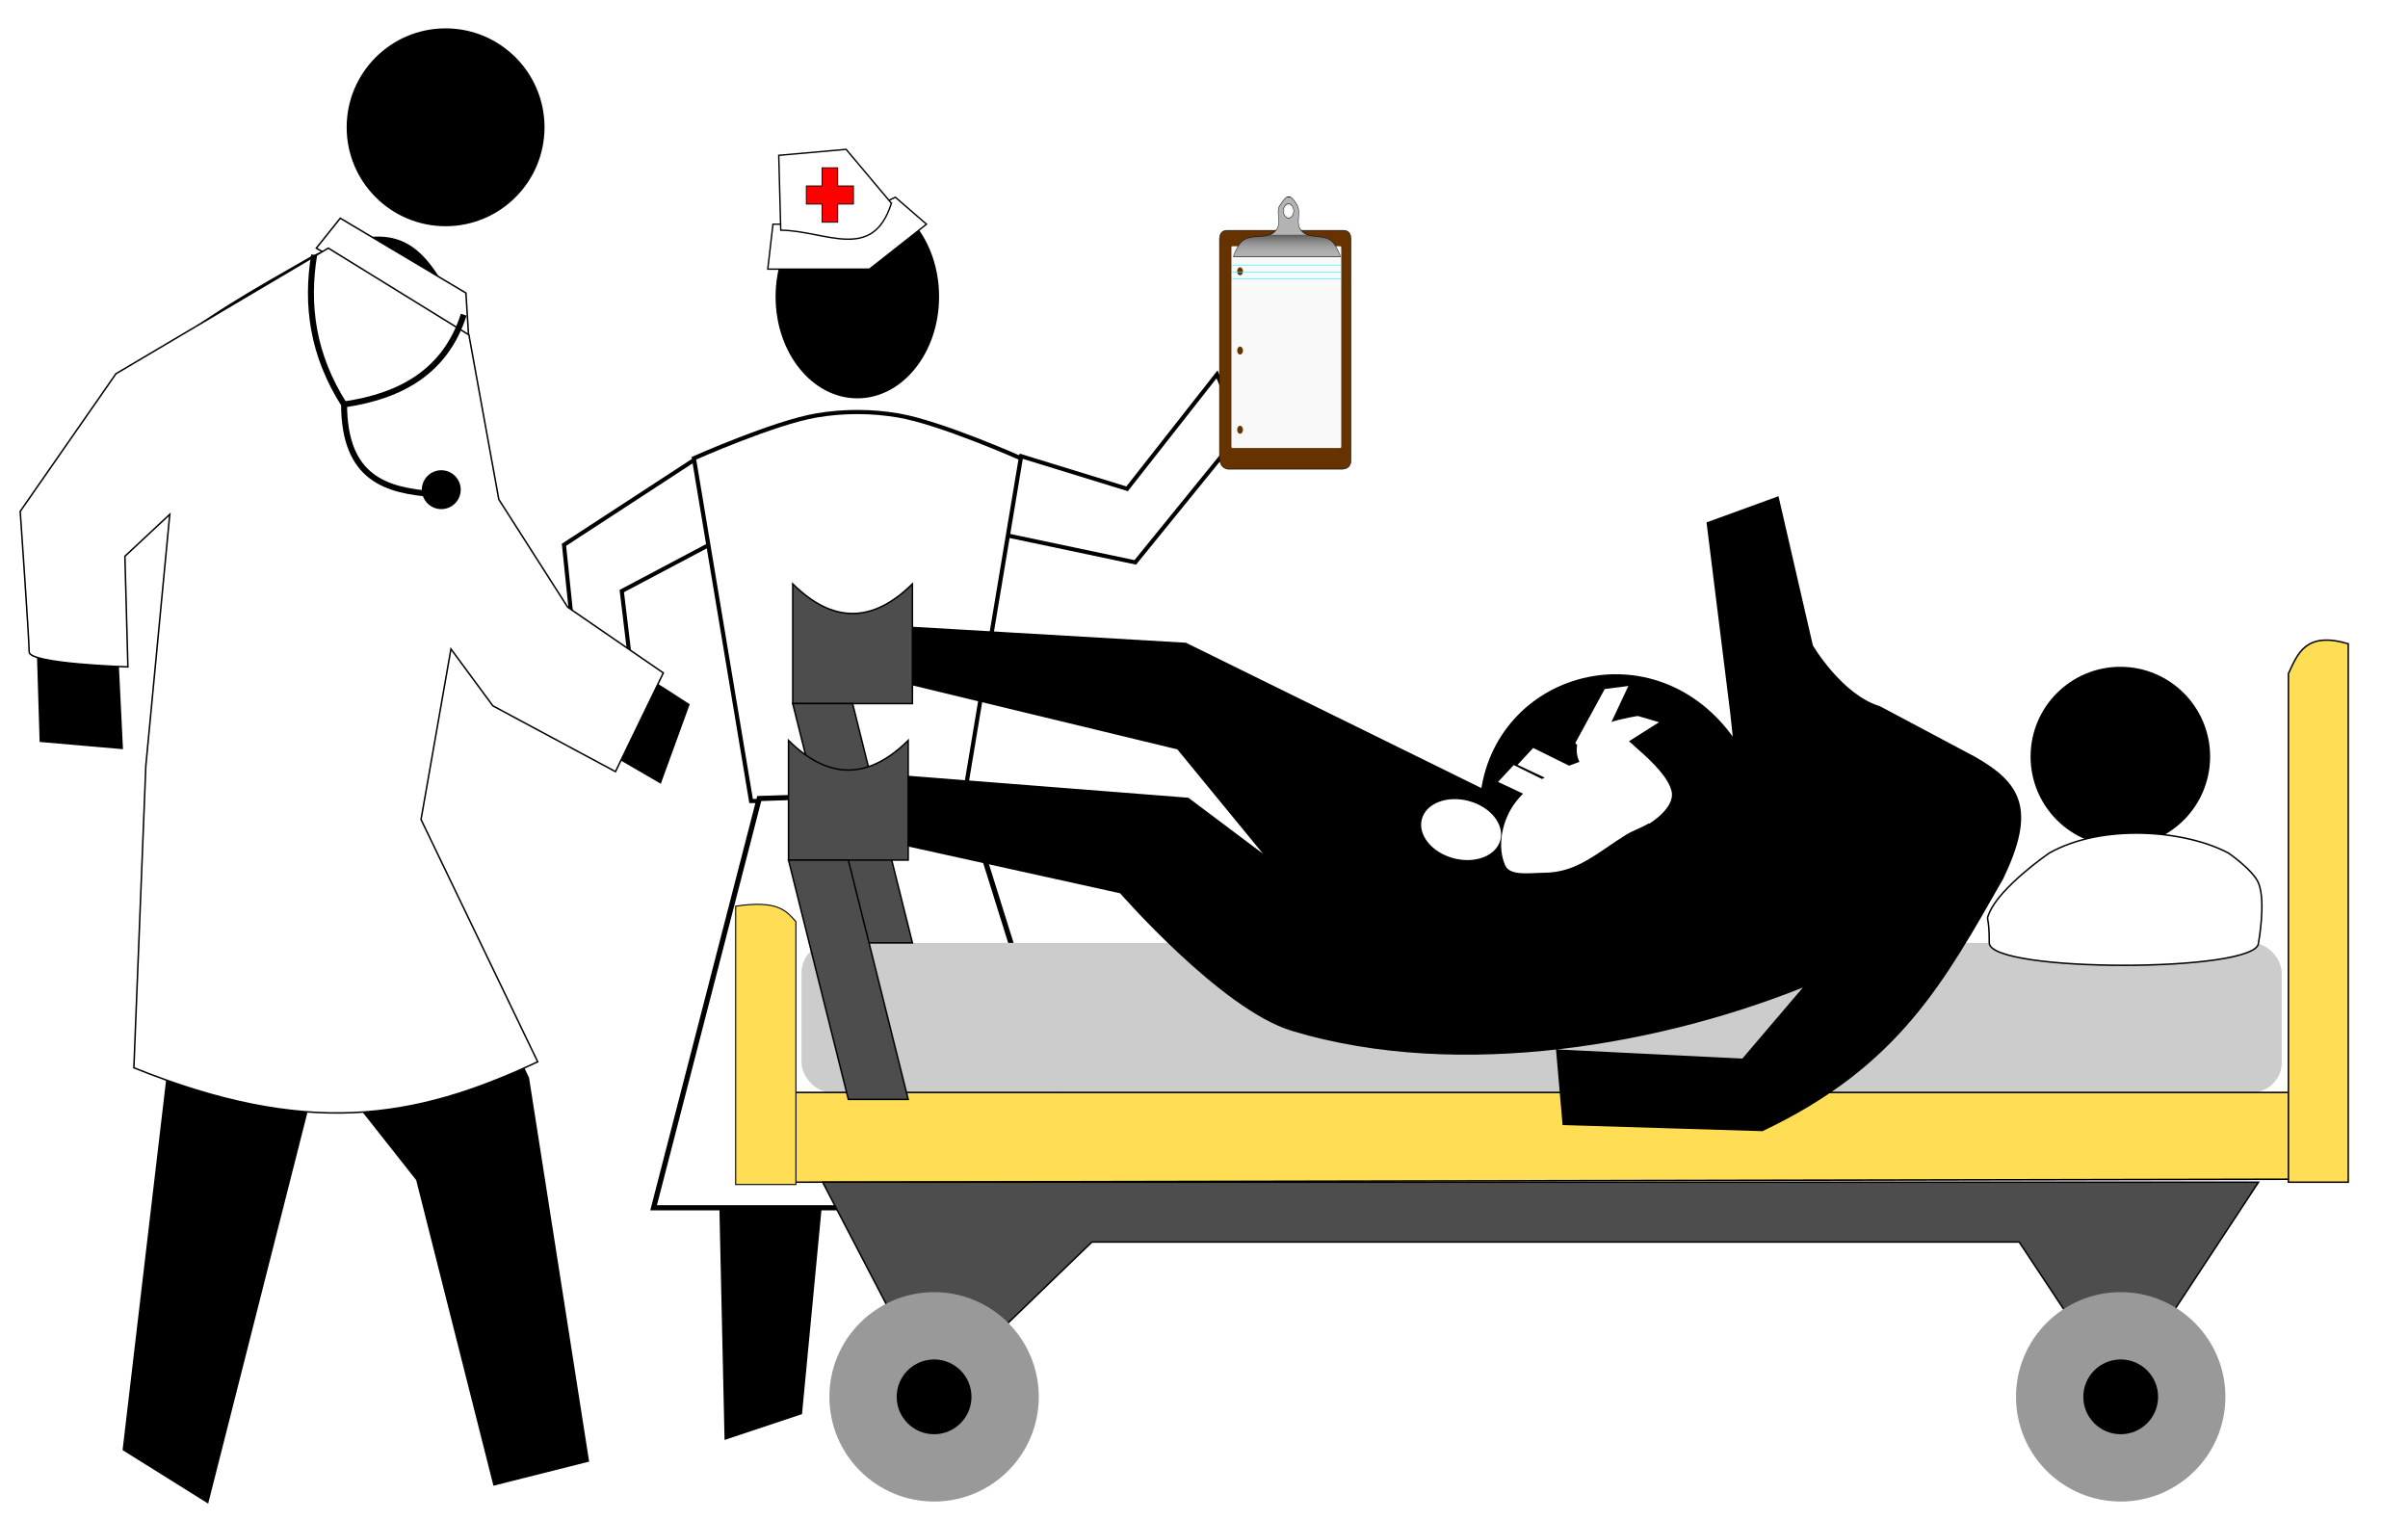 <?xml version="1.0" encoding="UTF-8" standalone="no"?>
<!-- Created with Inkscape (http://www.inkscape.org/) -->

<svg
   xmlns:dc="http://purl.org/dc/elements/1.1/"
   xmlns:cc="http://creativecommons.org/ns#"
   xmlns:rdf="http://www.w3.org/1999/02/22-rdf-syntax-ns#"
   xmlns:svg="http://www.w3.org/2000/svg"
   xmlns="http://www.w3.org/2000/svg"
   xmlns:xlink="http://www.w3.org/1999/xlink"
   xmlns:sodipodi="http://sodipodi.sourceforge.net/DTD/sodipodi-0.dtd"
   xmlns:inkscape="http://www.inkscape.org/namespaces/inkscape"
   width="454.378mm"
   height="286.738mm"
   viewBox="0 0 1610 1016"
   id="svg2"
   version="1.1"
   inkscape:version="0.91 r13725"
   sodipodi:docname="pedestrian-birth.svg"
   inkscape:export-filename="/home/algot/Documents/runeman.org/clipart/pedestrian-birth.png"
   inkscape:export-xdpi="28.891655"
   inkscape:export-ydpi="28.891655">
  <title
     id="title3525">Pedestrian Birth</title>
  <defs
     id="defs4">
    <linearGradient
       id="linearGradient53771"
       inkscape:collect="always">
      <stop
         id="stop53773"
         offset="0"
         style="stop-color:#000000;stop-opacity:1" />
      <stop
         id="stop53775"
         offset="1"
         style="stop-color:#b3b3b3;stop-opacity:0;" />
    </linearGradient>
    <linearGradient
       gradientUnits="userSpaceOnUse"
       y2="353.851"
       x2="355.77"
       y1="296.851"
       x1="355.77"
       id="linearGradient53777"
       xlink:href="#linearGradient53771"
       inkscape:collect="always" />
    <filter
       id="filter53895"
       inkscape:label="Drop Shadow"
       style="color-interpolation-filters:sRGB">
      <feFlood
         id="feFlood53897"
         result="flood"
         flood-color="rgb(0,0,0)"
         flood-opacity="0.498" />
      <feComposite
         id="feComposite53899"
         result="composite1"
         operator="in"
         in2="SourceGraphic"
         in="flood" />
      <feGaussianBlur
         id="feGaussianBlur53901"
         result="blur"
         stdDeviation="2"
         in="composite1" />
      <feOffset
         id="feOffset53903"
         result="offset"
         dy="4"
         dx="4" />
      <feComposite
         id="feComposite53905"
         result="composite2"
         operator="over"
         in2="offset"
         in="SourceGraphic" />
    </filter>
  </defs>
  <sodipodi:namedview
     id="base"
     pagecolor="#ffffff"
     bordercolor="#666666"
     borderopacity="1.0"
     inkscape:pageopacity="0.0"
     inkscape:pageshadow="2"
     inkscape:zoom="0.5"
     inkscape:cx="885.62846"
     inkscape:cy="519.24968"
     inkscape:document-units="px"
     inkscape:current-layer="layer1"
     showgrid="false"
     fit-margin-top="0"
     fit-margin-left="0"
     fit-margin-right="0"
     fit-margin-bottom="0"
     inkscape:window-width="1366"
     inkscape:window-height="712"
     inkscape:window-x="0"
     inkscape:window-y="0"
     inkscape:window-maximized="1">
    <inkscape:grid
       type="xygrid"
       id="grid3483"
       originx="850.043"
       originy="-494.387" />
  </sodipodi:namedview>
  <g
     inkscape:label="Layer 1"
     inkscape:groupmode="layer"
     id="layer1"
     transform="translate(850.043,458.024)">
    <path
       style="fill:#ffffff;fill-rule:evenodd;stroke:#000000;stroke-width:2.733px;stroke-linecap:butt;stroke-linejoin:miter;stroke-opacity:1"
       d="m -167.512,-153.087 71.056,21.863 60.124,-76.522 16.398,38.261 -71.056,87.453 -103.851,-21.863 z"
       id="path3342-3"
       inkscape:connector-curvature="0"
       sodipodi:nodetypes="ccccccc" />
    <path
       sodipodi:nodetypes="ccccccc"
       inkscape:connector-curvature="0"
       id="path3344-6"
       d="m -368.609,-97.643 -65.704,34.784 11.595,96.623 -38.649,-15.46 -11.595,-112.083 88.893,-57.974 z"
       style="fill:#ffffff;fill-rule:evenodd;stroke:#000000;stroke-width:2.733px;stroke-linecap:butt;stroke-linejoin:miter;stroke-opacity:1" />
    <path
       sodipodi:nodetypes="ccccc"
       inkscape:connector-curvature="0"
       id="path3352"
       d="m -369.75,256.85 5.466,245.963 49.193,-16.398 21.863,-229.565 z"
       style="fill:#000000;fill-rule:evenodd;stroke:#000000;stroke-width:2.733px;stroke-linecap:butt;stroke-linejoin:miter;stroke-opacity:1" />
    <path
       style="fill:#000000;fill-rule:evenodd;stroke:#000000;stroke-width:2.733px;stroke-linecap:butt;stroke-linejoin:miter;stroke-opacity:1"
       d="m -183.806,256.85 -5.466,245.963 -49.193,-16.398 -21.863,-229.565 z"
       id="path5398"
       inkscape:connector-curvature="0"
       sodipodi:nodetypes="ccccc" />
    <path
       style="fill:#ffffff;fill-rule:evenodd;stroke:#000000;stroke-width:2.797px;stroke-linecap:butt;stroke-linejoin:miter;stroke-opacity:1"
       d="m -167.546,-151.637 c 0,0 -53.535,-23.808 -81.962,-28.644 -17.979,-3.059 -36.663,-3.059 -54.641,0 -28.427,4.836 -81.962,28.644 -81.962,28.644 l 38.249,229.153 142.067,0 z"
       id="path3340"
       inkscape:connector-curvature="0"
       sodipodi:nodetypes="csscccc" />
    <ellipse
       style="opacity:1;fill:#000000;fill-opacity:1;stroke:none;stroke-width:1;stroke-linecap:round;stroke-linejoin:bevel;stroke-miterlimit:4;stroke-dasharray:none;stroke-dashoffset:0;stroke-opacity:1"
       id="path3346-4"
       cx="276.828"
       cy="-259.671"
       rx="54.658"
       ry="67.967"
       transform="scale(-1,1)" />
    <path
       style="fill:#ffffff;fill-rule:evenodd;stroke:#000000;stroke-width:3.453px;stroke-linecap:butt;stroke-linejoin:miter;stroke-opacity:1"
       d="m -205.782,71.313 87.024,278.155 -294.277,0 70.626,-273.621 z"
       id="path3348-5"
       inkscape:connector-curvature="0"
       sodipodi:nodetypes="ccccc" />
    <g
       transform="matrix(-0.275,0,0,0.381,106.643,-420.74)"
       id="layer1-7"
       inkscape:label="Layer 1">
      <path
         sodipodi:nodetypes="ccccccccc"
         inkscape:connector-curvature="0"
         id="path52958"
         d="m 209.989,302.35 c -12.236,-0.014 -21.027,3.907 -20.002,19.047 l 0,380.931 c -1.026,13.675 7.766,18 20.002,19.047 l 280.021,0 c 14.36,-1.953 18.903,-9.516 20.002,-19.047 l 0,-380.931 c 1.026,-15.14 -7.766,-19.061 -20.002,-19.047 z"
         style="fill:#663300;fill-opacity:1;fill-rule:evenodd;stroke:#000000;stroke-width:0.976px;stroke-linecap:butt;stroke-linejoin:miter;stroke-opacity:1;filter:url(#filter53895)" />
      <path
         id="rect53909"
         d="m 482.32,334.276 c 1.423,0 2.568,1.146 2.568,2.568 l 0,348.863 c 0,1.423 -1.146,2.568 -2.568,2.568 l -261.863,0 c -1.423,0 -2.568,-1.146 -2.568,-2.568 l 0,-348.863 c 0,-1.423 1.146,-2.568 2.568,-2.568 l 261.863,0 z m -18.432,37 a 7,7 0 0 0 -7,7 7,7 0 0 0 7,7 7,7 0 0 0 7,-7 7,7 0 0 0 -7,-7 z m 0,139 a 7,7 0 0 0 -7,7 7,7 0 0 0 7,7 7,7 0 0 0 7,-7 7,7 0 0 0 -7,-7 z m 0,139 a 7,7 0 0 0 -7,7 7,7 0 0 0 7,7 7,7 0 0 0 7,-7 7,7 0 0 0 -7,-7 z"
         style="opacity:1;fill:#f9f9f9;fill-opacity:1;stroke:#cccccc;stroke-width:0.1;stroke-linecap:round;stroke-linejoin:round;stroke-miterlimit:4;stroke-dasharray:none;stroke-dashoffset:0;stroke-opacity:1"
         inkscape:connector-curvature="0" />
      <path
         inkscape:connector-curvature="0"
         id="path52960"
         d="m 345.623,247.342 c -5.579,0.072 -11.898,4.268 -20.623,15.02 -8.822,10.871 1.977,29.316 -6,40 -16.848,22.564 -56.78,8.304 -79,24 -12.176,8.601 -20,26 -20,26 l 260,0 c 0,0 -7.777,-17.466 -20,-26 -24.477,-17.09 -68.314,0.392 -87,-24 -8.108,-10.585 3.822,-30.023 -6,-40 -8.257,-8.387 -14.204,-15.112 -21.377,-15.02 z M 346,259.861 a 12.5,12.5 0 0 1 12.5,12.5 12.5,12.5 0 0 1 -12.5,12.5 12.5,12.5 0 0 1 -12.5,-12.5 12.5,12.5 0 0 1 12.5,-12.5 z"
         style="fill:#b3b3b3;fill-rule:evenodd;stroke:#000000;stroke-width:1px;stroke-linecap:butt;stroke-linejoin:miter;stroke-opacity:1" />
      <circle
         style="opacity:1;fill:none;fill-opacity:1;stroke:#cccccc;stroke-width:0.808;stroke-linecap:round;stroke-linejoin:round;stroke-miterlimit:4;stroke-dasharray:none;stroke-dashoffset:0;stroke-opacity:1"
         id="circle53764"
         cx="346"
         cy="272.362"
         r="10.096" />
      <path
         inkscape:connector-curvature="0"
         id="path53766"
         d="m 345.623,247.342 c -1.505,0.019 -3.067,0.352 -4.713,1.02 l 9.645,0 c -1.606,-0.673 -3.235,-1.041 -4.932,-1.02 z m -46.279,67.02 c -19.01,4.78 -43.612,0.888 -59.344,12 -12.176,8.601 -20,26 -20,26 l 260,0 c 0,0 -7.777,-17.466 -20,-26 -17.967,-12.545 -46.355,-6.476 -67.58,-12 l -93.076,0 z"
         style="fill:url(#linearGradient53777);fill-opacity:1;fill-rule:evenodd;stroke:#000000;stroke-width:0.1;stroke-linecap:butt;stroke-linejoin:miter;stroke-opacity:1" />
      <path
         inkscape:connector-curvature="0"
         id="path53922"
         d="m 217.888,367.277 267,0"
         style="fill:none;fill-rule:evenodd;stroke:#00ffff;stroke-width:1px;stroke-linecap:butt;stroke-linejoin:miter;stroke-opacity:1" />
      <path
         style="fill:none;fill-rule:evenodd;stroke:#00ffff;stroke-width:1px;stroke-linecap:butt;stroke-linejoin:miter;stroke-opacity:1"
         d="m 217.888,379.277 267,0"
         id="path53924"
         inkscape:connector-curvature="0" />
      <path
         inkscape:connector-curvature="0"
         id="path53926"
         d="m 217.888,391.277 267,0"
         style="fill:none;fill-rule:evenodd;stroke:#00ffff;stroke-width:1px;stroke-linecap:butt;stroke-linejoin:miter;stroke-opacity:1" />
    </g>
    <path
       sodipodi:nodetypes="ccccccc"
       style="fill:#ffffff;fill-rule:evenodd;stroke:#000000;stroke-width:0.931px;stroke-linecap:butt;stroke-linejoin:miter;stroke-opacity:1"
       d="m -230.594,-308.135 -38.124,30.04 -67.981,0 3.466,-30.03 43.72,0 38.124,-18.028 z"
       id="path5852"
       inkscape:connector-curvature="0" />
    <path
       style="fill:#ffffff;fill-rule:evenodd;stroke:#000000;stroke-width:0.931px;stroke-linecap:butt;stroke-linejoin:miter;stroke-opacity:1"
       d="m -254.054,-322.147 -30.261,-36.028 -45.056,4.004 1.335,50.05 c 29.847,0.228 61.449,21.754 73.981,-18.026 z"
       id="path5854"
       inkscape:connector-curvature="0"
       sodipodi:nodetypes="ccccc" />
    <path
       style="fill:#ff0000;fill-rule:evenodd;stroke:#000000;stroke-width:0.565px;stroke-linecap:butt;stroke-linejoin:miter;stroke-opacity:1"
       d="m -289.918,-345.863 -10.511,0 0,12.143 -10.511,0 0,12.143 10.511,0 0,12.143 10.511,0 0,-12.143 10.511,0 0,-12.143 -10.511,0 z"
       id="path5856"
       inkscape:connector-curvature="0" />
    <rect
       style="opacity:1;fill:#cccccc;fill-opacity:1;stroke:none;stroke-width:2;stroke-linecap:round;stroke-linejoin:bevel;stroke-miterlimit:4;stroke-dasharray:none;stroke-dashoffset:0;stroke-opacity:1"
       id="rect3485"
       width="989.698"
       height="100"
       x="-314.142"
       y="172.362"
       ry="20" />
    <path
       style="fill:#ffdd55;fill-rule:evenodd;stroke:#000000;stroke-width:1px;stroke-linecap:butt;stroke-linejoin:miter;stroke-opacity:1"
       d="m -320,272.362 0,60 1000,-2 0,-58 z"
       id="path3489"
       inkscape:connector-curvature="0"
       sodipodi:nodetypes="ccccc" />
    <g
       id="layer1-9"
       inkscape:label="Layer 1"
       transform="matrix(0,4.042,-4.042,0,2152.489,-1014.26)">
      <g
         transform="translate(-64.535,15.463)"
         id="g3203">
        <path
           style="fill:#000000;stroke:#000000;stroke-width:1px;stroke-linecap:butt;stroke-linejoin:miter;stroke-opacity:1"
           d="m 388.75,435.939 c -10.639,-22.389 -24.519,-29.796 -41.5,-39.5 -11.173,-5.346 -15.242,-2.984 -19.5,4.5 l -8.327,15.657 c -1.991,6.503 -10.327,11.369 -10.327,11.369 l -24.207,5.576 4,11 31.361,-3.898 5.673,-0.6 c -19.654,12.377 -12.905,39.122 7.327,41.895 l -24.297,49.395 -2.642,45.216 7.842,3.389 11.5,-47.599 20.598,-16.901 -11.667,15.548 -3.817,48.654 10.601,-1.203 8.084,-36.619 c 0,0 19.259,-16.737 22.748,-28.336 8.296,-27.583 2.283,-61.468 -7.947,-86.044 l 13.5,11.5 -1.5,30.5 11.5,-1 z"
           id="path3139"
           inkscape:connector-curvature="0"
           sodipodi:nodetypes="cccccccccccccccccccaccccc" />
        <circle
           style="color:#000000;display:inline;overflow:visible;visibility:visible;fill:#000000;fill-opacity:1;fill-rule:nonzero;stroke:none;stroke-width:6;marker:none;enable-background:accumulate"
           id="path3143"
           transform="matrix(0.84,0,0,0.84,928.984,405.304)"
           cx="-716.299"
           cy="-34.131"
           r="17.678" />
      </g>
    </g>
    <g
       id="g3350"
       transform="matrix(-0.198,-0.343,0.343,-0.198,-12.291,-7.9)"
       style="fill:#ffffff;stroke:none">
      <path
         sodipodi:nodetypes="ssssssss"
         inkscape:connector-curvature="0"
         id="path3336"
         d="m -494.236,206.585 c -19.691,-1.883 -31.967,31.223 -42.929,50.333 -27.977,48.772 -15.585,94.402 -13.792,152.987 0.647,21.131 -8.815,49.079 4.727,63.194 26.402,27.519 75.845,18.265 106.352,-2.748 20.344,-14.013 30.289,-44.609 35.451,-71.437 8.283,-43.049 10.049,-94.042 -9.454,-131.883 -16.398,-31.815 -48.559,-57.405 -80.355,-60.446 z"
         style="fill:#ffffff;fill-rule:evenodd;stroke:none;stroke-width:0.892px;stroke-linecap:butt;stroke-linejoin:miter;stroke-opacity:1" />
      <path
         sodipodi:nodetypes="ccccccc"
         inkscape:connector-curvature="0"
         id="path3338"
         d="m -504.286,271.505 90,72.286 60,-40 -11.429,-37.143 -65.714,45.714 -67.143,-75.143 z"
         style="fill:#ffffff;fill-rule:evenodd;stroke:none;stroke-width:1px;stroke-linecap:butt;stroke-linejoin:miter;stroke-opacity:1" />
      <path
         sodipodi:nodetypes="csccccc"
         inkscape:connector-curvature="0"
         id="path3342"
         d="m -554.305,452.35 c 0,0 0.593,51.239 28.326,60.031 42.608,13.508 146.778,-37.162 146.778,-37.162 l 43.776,62.889 15.45,-37.162 -54.076,-88.617 z"
         style="fill:#ffffff;fill-rule:evenodd;stroke:none;stroke-width:0.95px;stroke-linecap:butt;stroke-linejoin:miter;stroke-opacity:1" />
      <path
         sodipodi:nodetypes="cscccac"
         style="fill:#ffffff;fill-rule:evenodd;stroke:none;stroke-width:0.926px;stroke-linecap:butt;stroke-linejoin:miter;stroke-opacity:1"
         d="m -551.505,452.338 c 0,0 27.601,39.489 53.909,48.611 29.234,10.136 80.864,-8.578 80.864,-8.578 l 2.45,60.049 26.955,-25.735 c 0,0 36.502,-89.683 7.351,-114.378 -44.798,-37.952 -171.53,40.032 -171.53,40.032 z"
         id="path3344"
         inkscape:connector-curvature="0" />
      <ellipse
         transform="matrix(0.707,0.707,-0.707,0.707,0,0)"
         ry="68.571"
         rx="50"
         cy="407.752"
         cx="-163.995"
         id="path3346"
         style="opacity:1;fill:#ffffff;fill-opacity:1;stroke:none;stroke-width:2;stroke-linecap:round;stroke-linejoin:bevel;stroke-miterlimit:4;stroke-dasharray:none;stroke-dashoffset:0;stroke-opacity:1" />
      <path
         style="fill:#ffffff;fill-rule:evenodd;stroke:none;stroke-width:1px;stroke-linecap:butt;stroke-linejoin:miter;stroke-opacity:1"
         d="m -525.714,292.362 120,94.286 60,-40 -11.429,-37.143 -65.714,45.714 L -520,258.076 Z"
         id="path3348"
         inkscape:connector-curvature="0"
         sodipodi:nodetypes="ccccccc" />
    </g>
    <path
       style="fill:#ffffff;fill-rule:evenodd;stroke:#000000;stroke-width:1px;stroke-linecap:butt;stroke-linejoin:miter;stroke-opacity:1"
       d="m 480,152.362 c 7.216,-17.421 40,-40 40,-40 35.811,-20.132 91.089,-15.413 120,0 0,0 16.392,11.29 20,20 5.102,12.318 0,40 0,40 0,20 -180,20 -180,0 0,-20 -2.551,-13.841 0,-20 z"
       id="path3487"
       inkscape:connector-curvature="0"
       sodipodi:nodetypes="sssssss" />
    <path
       style="fill:#4d4d4d;fill-rule:evenodd;stroke:#000000;stroke-width:1px;stroke-linecap:butt;stroke-linejoin:miter;stroke-opacity:1"
       d="M -300,332.362 -225.858,474.588 -120,372.362 l 620,0 67.071,101.213 L 660,332.362 Z"
       id="path3495"
       inkscape:connector-curvature="0"
       sodipodi:nodetypes="ccccccc" />
    <g
       id="g3497"
       transform="translate(8.485,43.858)">
      <circle
         r="70"
         cy="432.007"
         cx="-233.988"
         id="path3491"
         style="opacity:1;fill:#999999;fill-opacity:1;stroke:none;stroke-width:2;stroke-linecap:round;stroke-linejoin:bevel;stroke-miterlimit:4;stroke-dasharray:none;stroke-dashoffset:0;stroke-opacity:1" />
      <circle
         r="25"
         style="opacity:1;fill:#000000;fill-opacity:1;stroke:none;stroke-width:2;stroke-linecap:round;stroke-linejoin:bevel;stroke-miterlimit:4;stroke-dasharray:none;stroke-dashoffset:0;stroke-opacity:1"
         id="circle3493"
         cx="-233.988"
         cy="432.007" />
    </g>
    <g
       transform="translate(801.859,43.858)"
       id="g3501">
      <circle
         style="opacity:1;fill:#999999;fill-opacity:1;stroke:none;stroke-width:2;stroke-linecap:round;stroke-linejoin:bevel;stroke-miterlimit:4;stroke-dasharray:none;stroke-dashoffset:0;stroke-opacity:1"
         id="circle3503"
         cx="-233.988"
         cy="432.007"
         r="70" />
      <circle
         cy="432.007"
         cx="-233.988"
         id="circle3505"
         style="opacity:1;fill:#000000;fill-opacity:1;stroke:none;stroke-width:2;stroke-linecap:round;stroke-linejoin:bevel;stroke-miterlimit:4;stroke-dasharray:none;stroke-dashoffset:0;stroke-opacity:1"
         r="25" />
    </g>
    <path
       style="fill:#ffdd55;fill-rule:evenodd;stroke:#000000;stroke-width:1px;stroke-linecap:butt;stroke-linejoin:miter;stroke-opacity:1"
       d="m 680,-7.638 c 6.31,-13.69 11.698,-28.302 40,-20 l 0,360 -40,0 z"
       id="path3507"
       inkscape:connector-curvature="0"
       sodipodi:nodetypes="ccccc" />
    <path
       sodipodi:nodetypes="ccccc"
       inkscape:connector-curvature="0"
       id="path3509"
       d="m -317.894,158.17 c -6.354,-7.076 -11.779,-14.629 -40.278,-10.338 l 0,186.084 40.278,0 z"
       style="fill:#ffdd55;fill-rule:evenodd;stroke:#000000;stroke-width:0.721px;stroke-linecap:butt;stroke-linejoin:miter;stroke-opacity:1" />
    <g
       id="g3515">
      <path
         sodipodi:nodetypes="ccccc"
         inkscape:connector-curvature="0"
         id="path3511"
         d="m -320,-67.638 0,80 80,0 0,-80 c -26.667,26.366 -53.333,26.432 -80,0 z"
         style="fill:#4d4d4d;fill-rule:evenodd;stroke:#000000;stroke-width:1px;stroke-linecap:butt;stroke-linejoin:miter;stroke-opacity:1" />
      <path
         inkscape:connector-curvature="0"
         id="path3513"
         d="m -320,12.362 40,160 40,0 -40,-160 z"
         style="fill:#4d4d4d;fill-rule:evenodd;stroke:#000000;stroke-width:1px;stroke-linecap:butt;stroke-linejoin:miter;stroke-opacity:1" />
    </g>
    <g
       id="g3519"
       transform="translate(-2.828,104.652)">
      <path
         style="fill:#4d4d4d;fill-rule:evenodd;stroke:#000000;stroke-width:1px;stroke-linecap:butt;stroke-linejoin:miter;stroke-opacity:1"
         d="m -320,-67.638 0,80 80,0 0,-80 c -26.667,26.366 -53.333,26.432 -80,0 z"
         id="path3521"
         inkscape:connector-curvature="0"
         sodipodi:nodetypes="ccccc" />
      <path
         style="fill:#4d4d4d;fill-rule:evenodd;stroke:#000000;stroke-width:1px;stroke-linecap:butt;stroke-linejoin:miter;stroke-opacity:1"
         d="m -320,12.362 40,160 40,0 -40,-160 z"
         id="path3523"
         inkscape:connector-curvature="0" />
    </g>
    <g
       id="layer1-0"
       inkscape:label="Layer 1"
       transform="matrix(-4.454,0,0,4.454,618.21,-2119.32)">
      <g
         transform="translate(-64.535,15.463)"
         id="g3203-7">
        <path
           style="fill:#000000;stroke:#000000;stroke-width:1px;stroke-linecap:butt;stroke-linejoin:miter;stroke-opacity:1"
           d="m 388.75,435.939 c -10.639,-22.389 -24.519,-29.796 -41.5,-39.5 -11.173,-5.346 -15.242,-2.984 -19.5,4.5 l -5.5,30.5 c -1.991,6.503 -6.874,13.114 -11.034,17.448 -6.125,6.381 -12.435,9.578 -19.966,14.552 l 4,11 25,-14.5 8.5,-10 c 1.007,17.826 1.481,17.685 4.5,32 l -18,37.5 -8.939,57.111 13.439,3.389 11.5,-45.5 15,-19 17,67 12,-7.5 -9,-76.5 c 1.99,-24.203 8.23,-46.425 -2,-71 l 13.5,11.5 -1.5,30.5 11.5,-1 z"
           id="path3139-2"
           inkscape:connector-curvature="0"
           sodipodi:nodetypes="ccccscccccccccccccccccc" />
        <circle
           style="color:#000000;display:inline;overflow:visible;visibility:visible;fill:#000000;fill-opacity:1;fill-rule:nonzero;stroke:none;stroke-width:6;marker:none;enable-background:accumulate"
           id="path3143-6"
           transform="matrix(0.84,0,0,0.84,928.984,405.304)"
           cx="-716.299"
           cy="-34.131"
           r="17.678" />
      </g>
    </g>
    <path
       style="fill:#ffffff;fill-rule:evenodd;stroke:#000000;stroke-width:1px;stroke-linecap:butt;stroke-linejoin:miter;stroke-opacity:1"
       d="m -622.532,-312.135 -16,20 102,62 -2,-32 z"
       id="path3652"
       inkscape:connector-curvature="0" />
    <path
       style="fill:#ffffff;fill-rule:evenodd;stroke:#000000;stroke-width:1px;stroke-linecap:butt;stroke-linejoin:miter;stroke-opacity:1"
       d="m -630.532,-292.135 -142,84 -64,92 c 0,0 6,86 6,94 0,8 66,10 66,10 l -2,-74 30,-28 -16,168 -8,202 c 115.09,46.241 186.878,35.007 270,-4 l -78,-162 20,-114 28,38 82,44 32,-66 -64,-44 -46,-72 -20,-110 z"
       id="path3654"
       inkscape:connector-curvature="0"
       sodipodi:nodetypes="cccsccccccccccccccc" />
    <path
       style="fill:none;fill-rule:evenodd;stroke:#000000;stroke-width:4;stroke-linecap:butt;stroke-linejoin:miter;stroke-opacity:1"
       d="m -640,-287.638 c -5.454,33.333 -1.168,66.667 20,100 0.2,49.699 28.248,57.628 60,60 l 0,0"
       id="path5858"
       inkscape:connector-curvature="0"
       sodipodi:nodetypes="cccc" />
    <circle
       style="opacity:1;fill:#000000;fill-opacity:1;stroke:none;stroke-width:4;stroke-linecap:round;stroke-linejoin:bevel;stroke-miterlimit:4;stroke-dasharray:none;stroke-dashoffset:0;stroke-opacity:1"
       id="path5860"
       cx="-555"
       cy="-130.638"
       r="13" />
    <path
       style="fill:none;fill-rule:evenodd;stroke:#000000;stroke-width:4;stroke-linecap:butt;stroke-linejoin:miter;stroke-opacity:1"
       d="m -620,-187.638 c 38.673,-5.592 67.94,-22.472 80,-60 l 0,0 0,0"
       id="path5862"
       inkscape:connector-curvature="0"
       sodipodi:nodetypes="cccc" />
  </g>
</svg>

